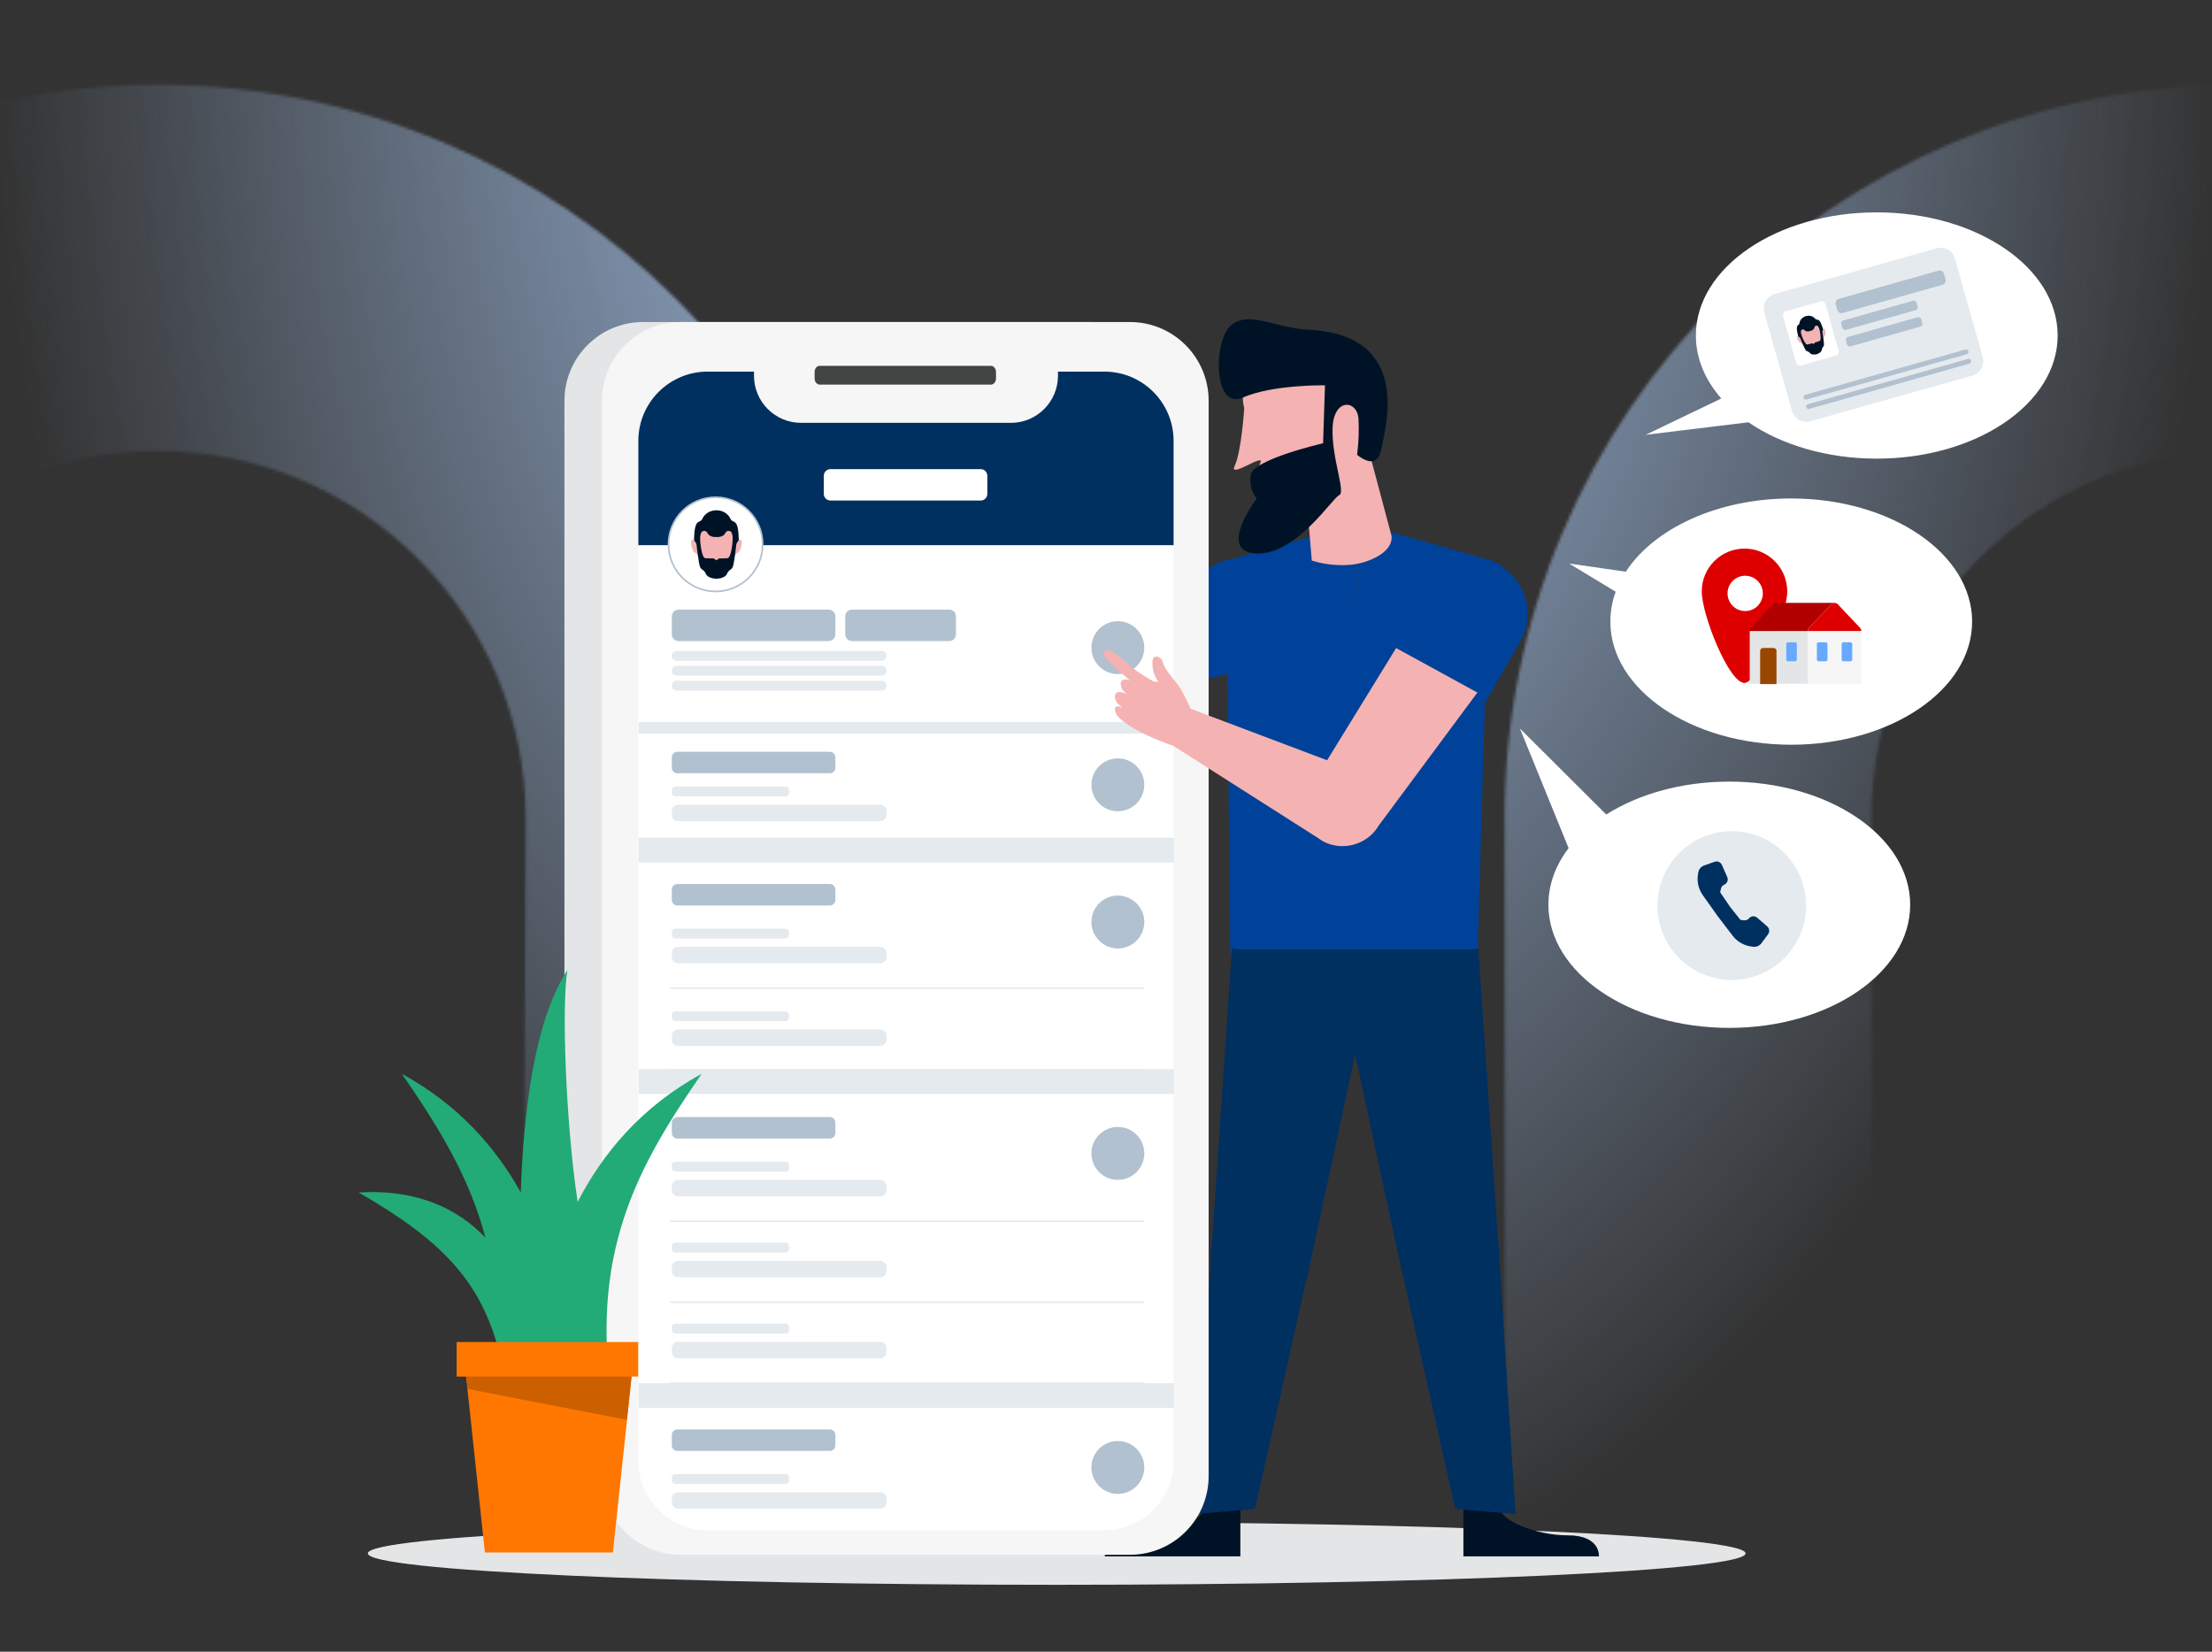 <?xml version="1.0" encoding="UTF-8"?>
<svg xmlns="http://www.w3.org/2000/svg" width="750" height="560" viewBox="0 0 750 560" fill="none">
  <rect x="0" y="0" width="750" height="560" fill="#333333" stroke="none"/>
  <g clip-path="url(#clip0_0_16227)">
    <g clip-path="url(#clip1_0_16227)">
      <mask id="mask0_0_16227" style="mask-type:alpha" maskUnits="userSpaceOnUse" x="-196" y="-1304" width="1911" height="2577">
        <path fill-rule="evenodd" clip-rule="evenodd" d="M1340.08 -364.502V-833.932L1104.36 -1304L869.28 -833.932V-364.502H986.454V-804.933L1104.36 -1039.76L1222.33 -804.933V-364.502H1340.08ZM-196 -95.249H1714.99V-219.466H-196V-95.249ZM1715 153.5C1508.79 153.5 1341.78 320.355 1341.78 526.151V1272.41C1303.92 1212.4 1261.34 1153.29 1217.21 1098.22L1216.28 526.151C1216.28 251.172 1439.57 28.104 1715 28.104V153.5ZM1008.31 277.456C1008.31 140.205 896.87 28.767 759.11 28.767C621.668 28.767 510.166 140.205 510.166 277.456L510.357 539.879C552.39 557.215 593.976 576.048 634.957 596.475L634.479 277.456C634.479 208.655 690.309 152.857 759.11 152.857C828.101 152.857 883.868 208.655 883.868 277.456L884.315 746.791C927.175 777.415 968.794 809.76 1008.72 843.57L1008.31 277.456ZM53.486 28.767C190.959 28.767 302.461 140.205 302.461 277.456V493.959C261.512 480.448 219.862 468.306 177.448 457.567L178.244 277.456C178.244 208.655 122.254 152.857 53.486 152.857C-15.57 152.857 -71.305 208.655 -71.305 277.456L-71.114 412.125C-112.541 407.6 -153.681 404.095 -196 402.246L-195.649 277.456C-195.649 140.205 -84.179 28.767 53.486 28.767Z" fill="#E5F0FF"></path>
      </mask>
      <g mask="url(#mask0_0_16227)">
        <rect width="750" height="560" fill="url(#paint0_radial_0_16227)"></rect>
      </g>
    </g>
    <path fill-rule="evenodd" clip-rule="evenodd" d="M591.864 526.67C591.864 532.55 487.291 537.317 358.292 537.317C229.293 537.317 124.72 532.55 124.72 526.67C124.72 520.79 229.293 516.022 358.292 516.022C487.291 516.022 591.864 520.79 591.864 526.67" fill="#E4E5E6"></path>
    <path fill-rule="evenodd" clip-rule="evenodd" d="M500.966 323.278H417.148L415.901 203.603H504.49L500.966 323.278Z" fill="#004299"></path>
    <path fill-rule="evenodd" clip-rule="evenodd" d="M460.749 177.244L415.804 190.075C411.981 191.167 409.345 194.662 409.344 198.639V223.013H460.749V177.244Z" fill="#004299"></path>
    <path fill-rule="evenodd" clip-rule="evenodd" d="M460.75 177.244L505.696 190.075C509.519 191.166 512.156 194.662 512.154 198.639V223.013H460.75V177.244Z" fill="#004299"></path>
    <path fill-rule="evenodd" clip-rule="evenodd" d="M418.641 189.694C426.319 189.694 432.543 195.921 432.543 203.603C432.543 211.284 426.319 217.511 418.641 217.511C410.964 217.511 404.74 211.284 404.74 203.603C404.74 195.921 410.964 189.694 418.641 189.694" fill="#004299"></path>
    <path fill-rule="evenodd" clip-rule="evenodd" d="M496.181 511.797V527.677H542.128C542.128 527.677 542.805 520.551 531.653 520.551V520.551C520.501 520.551 508.7 515.3 508.7 511.491V511.491C496.181 511.491 496.181 511.797 496.181 511.797V511.797Z" fill="#001326"></path>
    <path fill-rule="evenodd" clip-rule="evenodd" d="M385.084 520.551C373.936 520.551 374.609 527.677 374.609 527.677V527.677H420.557V511.797H420.598C420.598 511.797 420.598 511.491 408.079 511.491V511.491C408.079 515.3 396.231 520.551 385.084 520.551V520.551Z" fill="#001326"></path>
    <path fill-rule="evenodd" clip-rule="evenodd" d="M425.1 442.364V442.364C415.766 440.993 409.31 432.311 410.68 422.972C410.744 422.54 410.824 422.109 410.921 421.683L417.686 321.557L454.596 326.66L460.012 354.917L443.523 431.615C440.647 439.064 432.998 443.527 425.1 442.364" fill="#003060"></path>
    <path fill-rule="evenodd" clip-rule="evenodd" d="M405.06 513.324L425.527 511.589L443.722 430.353C445.719 421.12 439.855 412.017 430.626 410.02C429.364 409.747 428.075 409.618 426.783 409.635C417.825 409.756 411.449 412.734 410.921 421.697L405.06 513.324Z" fill="#003060"></path>
    <path fill-rule="evenodd" clip-rule="evenodd" d="M493.834 442.364V442.364C503.171 440.99 509.626 432.303 508.252 422.963C508.19 422.533 508.11 422.107 508.014 421.683L501.244 321.557L464.334 326.66L458.909 354.903L475.412 431.601C478.282 439.057 485.934 443.527 493.834 442.364" fill="#003060"></path>
    <path fill-rule="evenodd" clip-rule="evenodd" d="M513.876 513.324L493.398 511.589L475.212 430.353C473.214 421.124 479.073 412.021 488.299 410.021C489.563 409.747 490.853 409.618 492.147 409.635C501.105 409.756 507.481 412.734 508.014 421.697L513.876 513.324Z" fill="#003060"></path>
    <path fill-rule="evenodd" clip-rule="evenodd" d="M498.684 321.915L460.022 354.917L430.271 336.235L422.203 327.11L419.188 321.915H498.684Z" fill="#003060"></path>
    <path fill-rule="evenodd" clip-rule="evenodd" d="M348.614 247.185V247.185C351.913 252.418 358.561 254.419 364.198 251.877L406.814 230.225L390.955 206.942L352.71 229.96C346.847 233.49 344.955 241.107 348.483 246.973C348.526 247.044 348.57 247.115 348.614 247.185" fill="#F5B2B2"></path>
    <path fill-rule="evenodd" clip-rule="evenodd" d="M348.865 247.941L315.733 202.39L325.212 193.97L366.869 231.769C371.845 236.285 372.218 243.983 367.704 248.961C367.01 249.725 366.222 250.398 365.359 250.964C359.935 254.514 352.68 253.184 348.865 247.941" fill="#F5B2B2"></path>
    <path fill-rule="evenodd" clip-rule="evenodd" d="M426.435 191.914L428.42 192.77C430.043 193.47 431.335 194.768 432.027 196.396L440.41 216.075L421.916 226.872L401.912 232.299L387.626 209.042L407.309 194.205C412.809 190.058 420.111 189.184 426.435 191.914" fill="#004299"></path>
    <path fill-rule="evenodd" clip-rule="evenodd" d="M218.059 109.182C203.325 109.182 191.38 121.134 191.38 135.878V135.878V500.438C191.38 515.182 203.325 527.134 218.059 527.134V527.134H370.399C385.133 527.134 397.079 515.182 397.079 500.438V500.438V135.878C397.079 121.135 385.133 109.182 370.399 109.182V109.182H218.059Z" fill="#E4E5E6"></path>
    <path fill-rule="evenodd" clip-rule="evenodd" d="M230.783 109.182C216.049 109.182 204.104 121.134 204.104 135.878V135.878V500.438C204.104 515.182 216.049 527.134 230.783 527.134V527.134H383.123C397.858 527.134 409.802 515.182 409.802 500.438V500.438V135.878C409.802 121.135 397.858 109.182 383.123 109.182V109.182H230.783Z" fill="#F6F6F6"></path>
    <path fill-rule="evenodd" clip-rule="evenodd" d="M277.939 124.034C276.981 124.034 276.204 124.958 276.204 126.098V126.098V128.333C276.204 129.473 276.981 130.398 277.939 130.398V130.398H335.966C336.924 130.398 337.701 129.473 337.701 128.333V128.333V126.098C337.701 124.958 336.924 124.034 335.966 124.034V124.034H277.939Z" fill="#424444"></path>
    <path fill-rule="evenodd" clip-rule="evenodd" d="M502.695 239.736L469.527 220.704L482.209 198.584C487.462 189.421 499.145 186.253 508.304 191.509C517.463 196.764 520.629 208.453 515.376 217.616L502.695 239.736Z" fill="#004299"></path>
    <path fill-rule="evenodd" clip-rule="evenodd" d="M433.795 121.074C417.748 125.711 421.87 138.337 421.87 138.337V138.337C421.87 138.337 420.96 153.056 418.615 158.004V158.004C417.515 160.324 420.353 158.999 423.106 157.672V157.672C425.602 156.47 428.029 155.268 427.386 156.783V156.783L427.369 156.786C426.017 159.974 425.646 173.734 428.207 175.882V175.882C432.119 179.129 443.345 173.183 443.345 173.183V173.183L444.781 190.069C448.997 191.36 453.417 191.844 457.811 191.498V191.498C463.605 191.033 472.581 187.368 471.788 181.61V181.61L457.817 129.124C457.817 129.124 452.115 120.055 440.654 120.055V120.055C438.56 120.055 436.274 120.358 433.795 121.074V121.074Z" fill="#F5B2B2"></path>
    <path fill-rule="evenodd" clip-rule="evenodd" d="M417.38 110.284C411.356 115.394 411.284 139.247 421.383 134.795V134.795C431.484 130.343 449.249 130.636 449.249 130.636V130.636L448.604 150.29C448.604 150.29 424.884 155.708 424.093 161.013V161.013C423.302 166.317 426.111 168.987 426.111 168.987V168.987C426.111 168.987 412.404 187.082 425.943 187.657V187.657C439.482 188.232 451.781 168.8 454.078 167.867V167.867C456.375 166.933 451.394 155.097 451.826 144.949V144.949C452.259 134.799 460.31 135.524 460.623 142.203V142.203C460.813 146.205 460.651 150.219 460.138 154.194V154.194C460.138 154.194 466.755 159.999 468.202 152.761V152.761C469.65 145.522 479.321 113.643 443.897 111.815V111.815C435.631 111.388 428.811 108.246 423.395 108.246V108.246C421.15 108.246 419.145 108.786 417.38 110.284V110.284Z" fill="#001326"></path>
    <path fill-rule="evenodd" clip-rule="evenodd" d="M386.858 219.578C386.858 224.531 382.846 228.545 377.896 228.545C372.946 228.545 368.934 224.531 368.934 219.578C368.934 214.626 372.946 210.612 377.896 210.612C382.846 210.612 386.858 214.626 386.858 219.578" fill="#B2C1CF"></path>
    <path fill-rule="evenodd" clip-rule="evenodd" d="M216.44 495.34C216.44 508.31 226.95 518.824 239.914 518.824H374.447C387.411 518.824 397.921 508.31 397.921 495.34V184.834H216.44V495.34Z" fill="white"></path>
    <path fill-rule="evenodd" clip-rule="evenodd" d="M374.447 125.994H358.712V127.396C358.712 136.216 351.565 143.366 342.748 143.366H271.612C262.796 143.366 255.649 136.216 255.649 127.396V125.994H239.914C226.95 125.994 216.44 136.509 216.44 149.478V184.835H397.921V149.478C397.921 136.509 387.411 125.994 374.447 125.994" fill="#003060"></path>
    <path fill-rule="evenodd" clip-rule="evenodd" d="M258.59 184.554C258.59 193.374 251.443 200.525 242.626 200.525C233.81 200.525 226.663 193.374 226.663 184.554C226.663 175.734 233.81 168.583 242.626 168.583C251.443 168.583 258.59 175.734 258.59 184.554" fill="white"></path>
    <path fill-rule="evenodd" clip-rule="evenodd" d="M242.626 168.303C233.655 168.303 226.382 175.579 226.382 184.554C226.382 193.529 233.655 200.805 242.626 200.805C251.597 200.805 258.869 193.529 258.869 184.554C258.869 175.579 251.597 168.303 242.626 168.303ZM242.626 168.863C251.288 168.863 258.309 175.888 258.309 184.554C258.309 193.22 251.288 200.245 242.626 200.245C233.964 200.245 226.942 193.22 226.942 184.554C226.942 175.888 233.964 168.863 242.626 168.863Z" fill="#B2C1CF"></path>
    <path fill-rule="evenodd" clip-rule="evenodd" d="M242.906 177.344C243.01 177.344 243.114 177.348 243.217 177.355C244.474 177.383 247.284 177.54 248.274 178.366C249.073 179.031 248.885 180.98 248.624 182.372C248.98 183.444 249.178 184.633 249.178 185.886C249.178 190.603 246.37 194.427 242.906 194.427C239.442 194.427 236.634 190.603 236.634 185.886C236.634 184.87 236.764 183.896 237.003 182.993C236.701 181.639 236.299 179.138 237.226 178.366C238.31 177.463 241.57 177.359 242.595 177.349L242.594 177.349C242.594 177.349 242.633 177.349 242.705 177.349C242.771 177.346 242.839 177.344 242.906 177.344ZM236.651 188.404C236.651 188.404 236.536 184.05 235.33 183.188C234.124 182.326 234.253 184.353 234.425 184.999C234.44 185.056 234.457 185.119 234.474 185.187L234.474 185.188C234.654 185.888 234.964 187.09 235.569 187.326C236.234 187.585 236.651 188.404 236.651 188.404ZM250.499 183.188C249.293 184.05 249.178 188.404 249.178 188.404C249.178 188.404 249.595 187.585 250.26 187.326C250.865 187.09 251.174 185.893 251.354 185.191C251.372 185.122 251.389 185.057 251.404 184.999C251.576 184.353 251.705 182.326 250.499 183.188Z" fill="#F5B2B2"></path>
    <path fill-rule="evenodd" clip-rule="evenodd" d="M236.052 177.822C235.308 179.244 235.33 183.188 235.33 183.188C235.33 183.188 236.148 184.126 236.167 184.762C236.252 185.597 236.634 188.712 236.957 190.489C237.28 192.267 237.404 192.59 238.023 193.044C238.899 193.635 239.091 194.058 239.265 194.444C239.348 194.628 239.427 194.803 239.574 194.984C240.64 196.243 242.906 196.211 242.906 196.211C242.906 196.211 242.906 196.211 242.906 196.211V196.211C242.906 196.211 245.172 196.243 246.239 194.984C246.385 194.803 246.464 194.628 246.547 194.445C246.722 194.059 246.913 193.636 247.79 193.044C248.403 192.59 248.533 192.267 248.856 190.489C249.18 188.712 249.562 185.597 249.645 184.762C249.664 184.126 250.482 183.188 250.482 183.188C250.482 183.188 250.504 179.244 249.761 177.822C249.385 177.101 248.991 176.929 248.619 176.765C248.257 176.606 247.915 176.456 247.628 175.818C247.046 174.525 245.423 173.005 242.906 173.005C242.906 173.016 242.906 173.026 242.906 173.037V173.005C240.39 173.005 238.765 174.525 238.184 175.818C237.898 176.456 237.556 176.606 237.194 176.765C236.822 176.929 236.429 177.102 236.052 177.822ZM242.906 182.064V182.065C242.013 182.166 241.113 181.932 240.382 181.41C240.196 181.251 240.07 181.037 239.944 180.825C239.661 180.347 239.382 179.876 238.443 180.048C237.123 180.289 237.393 183.241 237.467 184.057C237.469 184.08 237.471 184.101 237.473 184.121C237.538 184.832 237.983 189.035 239.118 189.261C240.414 189.357 242.03 189.325 242.03 189.325C242.03 189.325 242.525 189.875 242.906 189.875C242.906 189.882 242.906 189.888 242.906 189.895V189.875C243.287 189.875 243.782 189.325 243.782 189.325C243.782 189.325 245.398 189.357 246.694 189.261C247.829 189.035 248.275 184.832 248.339 184.121C248.341 184.101 248.343 184.08 248.345 184.057C248.419 183.241 248.689 180.289 247.369 180.048C246.43 179.876 246.151 180.347 245.868 180.825C245.742 181.037 245.616 181.251 245.43 181.41C244.699 181.933 243.799 182.166 242.906 182.065C242.906 182.065 242.906 182.064 242.906 182.064Z" fill="#001326"></path>
    <path fill-rule="evenodd" clip-rule="evenodd" d="M280.971 217.337H230.047C228.797 217.337 227.783 216.322 227.783 215.071V208.955C227.783 207.704 228.797 206.689 230.047 206.689H280.971C282.221 206.689 283.235 207.704 283.235 208.955V215.071C283.235 216.322 282.221 217.337 280.971 217.337ZM281.362 262.168H229.656C228.621 262.168 227.783 261.329 227.783 260.293V256.757C227.783 255.721 228.621 254.883 229.656 254.883H281.362C282.397 254.883 283.235 255.721 283.235 256.757V260.293C283.235 261.329 282.397 262.168 281.362 262.168ZM229.656 306.998H281.362C282.397 306.998 283.235 306.16 283.235 305.124V301.588C283.235 300.552 282.397 299.713 281.362 299.713H229.656C228.621 299.713 227.783 300.552 227.783 301.588V305.124C227.783 306.16 228.621 306.998 229.656 306.998ZM321.884 217.337H288.836C287.599 217.337 286.596 216.333 286.596 215.095V208.931C286.596 207.693 287.599 206.689 288.836 206.689H321.884C323.121 206.689 324.124 207.693 324.124 208.931V215.095C324.124 216.333 323.121 217.337 321.884 217.337ZM379.017 228.544C383.966 228.544 387.979 224.53 387.979 219.578C387.979 214.626 383.966 210.612 379.017 210.612C374.067 210.612 370.055 214.626 370.055 219.578C370.055 224.53 374.067 228.544 379.017 228.544ZM387.979 266.09C387.979 271.042 383.966 275.056 379.017 275.056C374.067 275.056 370.055 271.042 370.055 266.09C370.055 261.138 374.067 257.124 379.017 257.124C383.966 257.124 387.979 261.138 387.979 266.09ZM379.017 321.568C383.966 321.568 387.979 317.554 387.979 312.602C387.979 307.65 383.966 303.636 379.017 303.636C374.067 303.636 370.055 307.65 370.055 312.602C370.055 317.554 374.067 321.568 379.017 321.568ZM387.979 391.056C387.979 396.008 383.966 400.022 379.017 400.022C374.067 400.022 370.055 396.008 370.055 391.056C370.055 386.104 374.067 382.09 379.017 382.09C383.966 382.09 387.979 386.104 387.979 391.056ZM379.017 506.496C383.966 506.496 387.979 502.482 387.979 497.529C387.979 492.577 383.966 488.563 379.017 488.563C374.067 488.563 370.055 492.577 370.055 497.529C370.055 502.482 374.067 506.496 379.017 506.496ZM281.362 386.013H229.656C228.621 386.013 227.783 385.174 227.783 384.138V380.602C227.783 379.567 228.621 378.728 229.656 378.728H281.362C282.397 378.728 283.235 379.567 283.235 380.602V384.138C283.235 385.174 282.397 386.013 281.362 386.013ZM229.656 491.926H281.362C282.397 491.926 283.235 491.087 283.235 490.051V486.515C283.235 485.48 282.397 484.641 281.362 484.641H229.656C228.621 484.641 227.783 485.48 227.783 486.515V490.051C227.783 491.087 228.621 491.926 229.656 491.926Z" fill="#B2C1CF"></path>
    <path fill-rule="evenodd" clip-rule="evenodd" d="M332.502 169.704H281.579C280.329 169.704 279.314 168.689 279.314 167.438V161.322C279.314 160.071 280.329 159.057 281.579 159.057H332.502C333.752 159.057 334.767 160.071 334.767 161.322V167.438C334.767 168.689 333.752 169.704 332.502 169.704" fill="white"></path>
    <path fill-rule="evenodd" clip-rule="evenodd" d="M298.919 224.062H229.463C228.535 224.062 227.783 223.309 227.783 222.38C227.783 221.452 228.535 220.699 229.463 220.699H298.919C299.847 220.699 300.599 221.452 300.599 222.38C300.599 223.309 299.847 224.062 298.919 224.062ZM266.31 270.013H229.025C228.339 270.013 227.783 269.457 227.783 268.771V267.893C227.783 267.207 228.339 266.651 229.025 266.651H266.31C266.996 266.651 267.552 267.207 267.552 267.893V268.771C267.552 269.457 266.996 270.013 266.31 270.013ZM229.952 278.419H298.43C299.628 278.419 300.599 277.447 300.599 276.249V274.985C300.599 273.787 299.628 272.815 298.43 272.815H229.952C228.754 272.815 227.783 273.787 227.783 274.985V276.249C227.783 277.447 228.754 278.419 229.952 278.419ZM266.31 318.206H229.025C228.339 318.206 227.783 317.65 227.783 316.964V316.086C227.783 315.4 228.339 314.844 229.025 314.844H266.31C266.996 314.844 267.552 315.4 267.552 316.086V316.964C267.552 317.65 266.996 318.206 266.31 318.206ZM229.952 326.612H298.43C299.628 326.612 300.599 325.64 300.599 324.442V323.179C300.599 321.98 299.628 321.008 298.43 321.008H229.952C228.754 321.008 227.783 321.98 227.783 323.179V324.442C227.783 325.64 228.754 326.612 229.952 326.612ZM266.31 346.226H229.025C228.339 346.226 227.783 345.67 227.783 344.983V344.106C227.783 343.419 228.339 342.863 229.025 342.863H266.31C266.996 342.863 267.552 343.419 267.552 344.106V344.983C267.552 345.67 266.996 346.226 266.31 346.226ZM229.952 354.631H298.43C299.628 354.631 300.599 353.66 300.599 352.461V351.198C300.599 349.999 299.628 349.027 298.43 349.027H229.952C228.754 349.027 227.783 349.999 227.783 351.198V352.461C227.783 353.66 228.754 354.631 229.952 354.631ZM298.919 229.105H229.463C228.535 229.105 227.783 228.352 227.783 227.424C227.783 226.495 228.535 225.743 229.463 225.743H298.919C299.847 225.743 300.599 226.495 300.599 227.424C300.599 228.352 299.847 229.105 298.919 229.105ZM229.463 234.148H298.919C299.847 234.148 300.599 233.396 300.599 232.467C300.599 231.539 299.847 230.786 298.919 230.786H229.463C228.535 230.786 227.783 231.539 227.783 232.467C227.783 233.396 228.535 234.148 229.463 234.148ZM266.31 397.221H229.025C228.339 397.221 227.783 396.665 227.783 395.978V395.101C227.783 394.414 228.339 393.858 229.025 393.858H266.31C266.996 393.858 267.552 394.414 267.552 395.101V395.978C267.552 396.665 266.996 397.221 266.31 397.221ZM229.952 405.626H298.43C299.628 405.626 300.599 404.655 300.599 403.456V402.193C300.599 400.994 299.628 400.023 298.43 400.023H229.952C228.754 400.023 227.783 400.994 227.783 402.193V403.456C227.783 404.655 228.754 405.626 229.952 405.626ZM266.31 503.134H229.025C228.338 503.134 227.783 502.578 227.783 501.891V501.014C227.783 500.327 228.338 499.771 229.025 499.771H266.31C266.996 499.771 267.552 500.327 267.552 501.014V501.891C267.552 502.578 266.996 503.134 266.31 503.134ZM229.952 511.539H298.43C299.628 511.539 300.599 510.568 300.599 509.369V508.106C300.599 506.907 299.628 505.935 298.43 505.935H229.952C228.754 505.935 227.783 506.907 227.783 508.106V509.369C227.783 510.568 228.754 511.539 229.952 511.539ZM266.31 424.68H229.025C228.339 424.68 227.783 424.124 227.783 423.437V422.56C227.783 421.873 228.339 421.317 229.025 421.317H266.31C266.996 421.317 267.552 421.873 267.552 422.56V423.437C267.552 424.124 266.996 424.68 266.31 424.68ZM229.952 433.085H298.43C299.628 433.085 300.599 432.114 300.599 430.915V429.652C300.599 428.453 299.628 427.481 298.43 427.481H229.952C228.754 427.481 227.783 428.453 227.783 429.652V430.915C227.783 432.114 228.754 433.085 229.952 433.085Z" fill="#E5EAEF"></path>
    <path fill-rule="evenodd" clip-rule="evenodd" d="M216.58 248.718H398.061V244.795H216.58V248.718Z" fill="#E5EAEF"></path>
    <path fill-rule="evenodd" clip-rule="evenodd" d="M216.58 292.428H398.061V284.022H216.58V292.428Z" fill="#E5EAEF"></path>
    <path fill-rule="evenodd" clip-rule="evenodd" d="M216.58 370.882H398.061V362.477H216.58V370.882Z" fill="#E5EAEF"></path>
    <path fill-rule="evenodd" clip-rule="evenodd" d="M216.58 477.356H398.061V468.95H216.58V477.356Z" fill="#E5EAEF"></path>
    <path fill-rule="evenodd" clip-rule="evenodd" d="M387.979 334.738V335.298H227.223V334.738H387.979Z" fill="#E5EAEF"></path>
    <path d="M227.223 362.757H387.979" stroke="#E5EAEF" stroke-width="0.56"></path>
    <path fill-rule="evenodd" clip-rule="evenodd" d="M387.979 413.752V414.312H227.223V413.752H387.979Z" fill="#E5EAEF"></path>
    <path fill-rule="evenodd" clip-rule="evenodd" d="M387.979 441.211V441.771H227.223V441.211H387.979Z" fill="#E5EAEF"></path>
    <path fill-rule="evenodd" clip-rule="evenodd" d="M266.31 452.139H229.025C228.338 452.139 227.783 451.583 227.783 450.896V450.019C227.783 449.332 228.338 448.776 229.025 448.776H266.31C266.996 448.776 267.552 449.332 267.552 450.019V450.896C267.552 451.583 266.996 452.139 266.31 452.139" fill="#E5EAEF"></path>
    <path fill-rule="evenodd" clip-rule="evenodd" d="M298.43 460.544H229.952C228.754 460.544 227.783 459.573 227.783 458.374V457.111C227.783 455.912 228.754 454.94 229.952 454.94H298.43C299.628 454.94 300.599 455.912 300.599 457.111V458.374C300.599 459.573 299.628 460.544 298.43 460.544" fill="#E5EAEF"></path>
    <path fill-rule="evenodd" clip-rule="evenodd" d="M387.979 468.67V469.23H227.223V468.67H387.979Z" fill="#E5EAEF"></path>
    <path fill-rule="evenodd" clip-rule="evenodd" d="M453.371 286.752C451.909 286.576 450.469 286.163 449.108 285.498C449.028 285.459 448.949 285.419 448.87 285.378C448.167 285.016 447.514 284.599 446.914 284.137L397.733 252.822C397.554 252.75 397.325 252.658 397.055 252.548L397.031 252.624C397.031 252.624 390.42 250.304 384.952 247.241C384.758 247.142 384.575 247.046 384.402 246.953C384.163 246.824 383.943 246.686 383.741 246.539C381.81 245.375 380.112 244.127 379.033 242.873C378.477 242.402 377.976 241.009 378.05 240.273C378.194 239.16 379.28 239.338 380.695 240.013C379.962 239.448 379.34 238.918 378.874 238.443C378.325 237.91 377.919 236.431 378.067 235.68C378.387 234.269 380.246 234.351 382.235 235.443C381.678 234.998 381.199 234.577 380.822 234.193C380.272 233.66 379.867 232.181 380.014 231.43C380.282 230.255 381.614 230.116 383.201 230.732C379.102 227.449 374.432 223.394 374.299 221.861C374.062 219.116 377.273 220.313 381.829 224.576C384.727 227.287 388.717 229.703 391.238 231.103C391.739 231.07 392.258 231.116 392.795 231.257C391.151 228.839 390.691 226.824 390.741 224.334C390.799 221.464 393.908 222.628 394.304 224.57C394.644 226.24 396.522 228.59 398.379 230.913C398.681 231.292 398.984 231.67 399.279 232.045C400.658 233.795 402.598 237.854 403.769 240.44L403.825 240.345L449.969 257.761L473.371 219.717L500.926 234.807L467.427 279.951C467.107 280.498 466.746 281.024 466.347 281.525C463.178 285.509 458.137 287.378 453.371 286.752Z" fill="#F5B2B2"></path>
    <path fill-rule="evenodd" clip-rule="evenodd" d="M176.578 404.277C168.167 389.164 155.459 374.523 136.276 364.09V364.09C148.108 381.317 158.987 398.379 164.579 419.608V419.608C155.675 410.276 142.129 403.076 121.621 404.304V404.304C150.703 421.014 162.045 434.48 168.448 455.353V455.353C168.22 462.658 167.425 470.446 165.972 478.806V478.806C159.008 518.873 177.237 495.183 187.082 480.329V480.329C196.928 495.183 215.156 518.873 208.193 478.806V478.806C198.817 424.846 216.846 394.728 237.889 364.09V364.09C217.34 375.264 204.221 391.27 195.856 407.511V407.511C191.883 381.298 190.331 340.875 192.396 328.9V328.9C181.352 345.774 177.501 376.203 176.578 404.277V404.277Z" fill="#22AA77"></path>
    <path fill-rule="evenodd" clip-rule="evenodd" d="M154.84 454.997V466.728H158.045L164.407 526.355H207.803L214.165 466.728H216.394V454.997H154.84Z" fill="#FF7700"></path>
    <path fill-rule="evenodd" clip-rule="evenodd" d="M158.129 466.728L158.563 470.906L212.549 481.389L214.094 466.728H158.129Z" fill="#CC5F00"></path>
    <path fill-rule="evenodd" clip-rule="evenodd" d="M607.334 252.497C641.208 252.497 668.668 233.806 668.668 210.749C668.668 187.691 641.208 169 607.334 169C582.308 169 560.784 179.202 551.246 193.829L532 191.053L547.816 200.625C546.63 203.866 546 207.257 546 210.749C546 233.806 573.46 252.497 607.334 252.497Z" fill="white"></path>
    <path fill-rule="evenodd" clip-rule="evenodd" d="M531.848 287.56C527.472 293.305 525 299.831 525 306.749C525 329.807 552.459 348.498 586.333 348.498C620.208 348.498 647.667 329.807 647.667 306.749C647.667 283.691 620.208 265 586.333 265C570.22 265 555.557 269.23 544.612 276.147L515.346 247L531.848 287.56Z" fill="white"></path>
    <path fill-rule="evenodd" clip-rule="evenodd" d="M636.334 155.497C670.208 155.497 697.667 136.806 697.667 113.749C697.667 90.691 670.208 72 636.334 72C602.459 72 575 90.691 575 113.749C575 121.552 578.145 128.854 583.618 135.102L558 147.415L592.828 143.177C603.938 150.786 619.328 155.497 636.334 155.497Z" fill="white"></path>
    <path fill-rule="evenodd" clip-rule="evenodd" d="M668.776 127.314L613.858 142.831C611.17 143.591 608.375 142.027 607.616 139.337L598.192 105.955C597.433 103.265 598.996 100.469 601.685 99.709L656.603 84.192C659.29 83.432 662.085 84.996 662.844 87.686L672.268 121.068C673.028 123.757 671.464 126.554 668.776 127.314" fill="#E5EAEF"></path>
    <path fill-rule="evenodd" clip-rule="evenodd" d="M622.492 120.56L610.661 123.903C609.96 124.101 609.232 123.693 609.035 122.993L604.566 107.164C604.369 106.463 604.775 105.734 605.476 105.536L617.307 102.194C618.007 101.995 618.735 102.403 618.933 103.104L623.402 118.934C623.6 119.634 623.192 120.362 622.492 120.56" fill="white"></path>
    <path fill-rule="evenodd" clip-rule="evenodd" d="M612.833 109.637C612.833 109.637 612.853 109.631 612.891 109.62L612.892 109.62C612.929 109.608 612.967 109.596 613.006 109.585C613.064 109.568 613.123 109.554 613.182 109.541C613.888 109.359 615.473 109.006 616.153 109.31C616.702 109.554 616.904 110.668 616.978 111.484C617.344 112.024 617.641 112.655 617.837 113.352C618.578 115.976 617.617 118.546 615.689 119.09C613.762 119.636 611.599 117.949 610.858 115.324C610.698 114.759 610.617 114.196 610.608 113.656C610.228 112.951 609.611 111.622 610.006 111.047C610.467 110.374 612.264 109.804 612.833 109.637L612.833 109.637ZM611.263 116.722C611.263 116.722 610.515 114.318 609.708 114.027C608.902 113.738 609.292 114.844 609.489 115.177C609.507 115.207 609.526 115.239 609.546 115.275C609.757 115.636 610.117 116.257 610.492 116.292C610.902 116.332 611.263 116.722 611.263 116.722ZM618.149 111.643C617.613 112.312 618.233 114.753 618.233 114.753C618.233 114.753 618.337 114.232 618.666 113.983C618.966 113.756 618.949 113.037 618.939 112.619C618.938 112.579 618.937 112.542 618.937 112.508C618.931 112.122 618.684 110.973 618.149 111.643Z" fill="#F5B2B2"></path>
    <path fill-rule="evenodd" clip-rule="evenodd" d="M616.895 108.773C617.532 109.447 618.139 111.645 618.139 111.645C618.139 111.645 617.831 112.296 617.92 112.653C618.006 113.13 618.282 114.924 618.382 115.964C618.481 117.004 618.459 117.204 618.19 117.552C617.795 118.02 617.755 118.285 617.718 118.528C617.701 118.643 617.684 118.752 617.631 118.875C617.237 119.739 615.984 120.079 615.969 120.083C615.969 120.083 615.969 120.083 615.969 120.083C615.969 120.083 614.714 120.457 613.923 119.923C613.812 119.846 613.741 119.761 613.666 119.672C613.508 119.485 613.335 119.279 612.755 119.088C612.339 118.933 612.219 118.773 611.761 117.835C611.302 116.896 610.599 115.223 610.421 114.772C610.311 114.42 609.708 114.027 609.708 114.027C609.708 114.027 609.076 111.837 609.267 110.929C609.364 110.469 609.556 110.311 609.737 110.161C609.913 110.016 610.08 109.878 610.139 109.478C610.258 108.667 610.924 107.566 612.324 107.171C612.324 107.171 612.324 107.171 612.324 107.171C613.725 106.775 614.866 107.365 615.393 107.993C615.653 108.303 615.867 108.333 616.094 108.365C616.327 108.397 616.573 108.431 616.895 108.773ZM614.978 116.571L614.974 116.558C615.187 116.498 615.375 116.114 615.375 116.114C615.375 116.114 616.28 115.878 616.985 115.62C617.581 115.316 617.169 112.907 617.093 112.501C617.091 112.49 617.089 112.478 617.087 112.465C617 111.999 616.686 110.314 615.914 110.388C615.364 110.44 615.283 110.746 615.201 111.056C615.164 111.194 615.127 111.333 615.049 111.45C614.724 111.856 614.26 112.127 613.747 112.211L613.747 112.211C613.266 112.408 612.73 112.42 612.24 112.244C612.111 112.185 612.007 112.086 611.904 111.987C611.672 111.766 611.443 111.548 610.947 111.791C610.249 112.134 610.868 113.744 611.036 114.18C611.04 114.19 611.044 114.2 611.047 114.21C611.195 114.595 612.103 116.864 612.77 116.811C613.506 116.661 614.4 116.39 614.4 116.39C614.4 116.39 614.762 116.618 614.974 116.558C614.975 116.562 614.977 116.567 614.978 116.571Z" fill="#001326"></path>
    <path fill-rule="evenodd" clip-rule="evenodd" d="M658.638 96.551L624.77 106.12C623.984 106.343 623.165 105.884 622.943 105.098L622.395 103.156C622.173 102.37 622.631 101.552 623.417 101.328L657.285 91.759C658.071 91.537 658.889 91.995 659.112 92.781L659.66 94.723C659.882 95.51 659.424 96.329 658.638 96.551ZM649.496 105.169L625.894 111.838C625.358 111.99 624.801 111.678 624.65 111.142L624.296 109.889C624.144 109.353 624.456 108.796 624.992 108.644L648.594 101.975C649.13 101.824 649.687 102.136 649.837 102.672L650.191 103.925C650.343 104.46 650.031 105.018 649.496 105.169ZM627.472 117.428L651.074 110.759C651.609 110.608 651.921 110.051 651.769 109.514L651.415 108.261C651.265 107.726 650.707 107.413 650.172 107.565L626.57 114.234C626.034 114.386 625.722 114.943 625.874 115.478L626.228 116.732C626.379 117.268 626.936 117.58 627.472 117.428ZM666.825 120.104L612.549 135.441C612.108 135.565 611.649 135.309 611.525 134.868C611.401 134.427 611.657 133.968 612.098 133.844L666.374 118.507C666.814 118.383 667.273 118.639 667.398 119.08C667.522 119.521 667.266 119.98 666.825 120.104ZM613.45 138.635L667.727 123.299C668.167 123.174 668.424 122.716 668.299 122.275C668.175 121.834 667.716 121.577 667.276 121.702L612.999 137.038C612.559 137.163 612.303 137.621 612.426 138.063C612.551 138.503 613.01 138.76 613.45 138.635Z" fill="#B2C1CF"></path>
    <path fill-rule="evenodd" clip-rule="evenodd" d="M605.981 200.498C605.981 208.504 595.861 231.563 591.49 231.563C586.201 231.563 577 208.504 577 200.498C577 192.491 583.487 186 591.49 186C599.494 186 605.981 192.491 605.981 200.498" fill="#DE0000"></path>
    <path fill-rule="evenodd" clip-rule="evenodd" d="M593.265 213.907H613.051V231.827H593.265V213.907Z" fill="#E4E5E6"></path>
    <path fill-rule="evenodd" clip-rule="evenodd" d="M602.313 204.409C601.882 204.409 601.476 204.574 601.209 204.857V204.857L593.569 212.936C593.371 213.144 593.264 213.403 593.264 213.669V213.669V213.944H613.008V213.669C613.008 213.403 613.116 213.144 613.312 212.936V212.936L620.952 204.857C621.213 204.58 621.609 204.417 622.029 204.41V204.41C622.021 204.41 622.012 204.409 622.002 204.409V204.409H602.313Z" fill="#B10000"></path>
    <path fill-rule="evenodd" clip-rule="evenodd" d="M613.008 213.943H631.052V231.932H613.008V213.943Z" fill="#F6F6F6"></path>
    <path fill-rule="evenodd" clip-rule="evenodd" d="M620.951 204.857L613.312 212.936C613.115 213.145 613.008 213.402 613.008 213.669V213.669V213.943H631.051V213.669C631.051 213.402 630.945 213.145 630.747 212.936V212.936L623.107 204.857C622.846 204.58 622.45 204.417 622.029 204.412V204.412C621.609 204.417 621.213 204.58 620.951 204.857V204.857Z" fill="#DE0000"></path>
    <path fill-rule="evenodd" clip-rule="evenodd" d="M597.804 219.682C597.244 219.682 596.791 220.1 596.791 220.615V220.615V231.932H602.338V220.615C602.338 220.1 601.884 219.682 601.324 219.682V219.682H597.804Z" fill="#994700"></path>
    <path fill-rule="evenodd" clip-rule="evenodd" d="M625.034 217.764C624.706 217.764 624.439 218.028 624.439 218.354V218.354V223.616C624.439 223.942 624.706 224.208 625.034 224.208V224.208H627.425C627.753 224.208 628.02 223.942 628.02 223.616V223.616V218.354C628.02 218.028 627.753 217.764 627.425 217.764V217.764H625.034Z" fill="#66A9FF"></path>
    <path fill-rule="evenodd" clip-rule="evenodd" d="M616.634 217.764C616.306 217.764 616.04 218.028 616.04 218.354V218.354V223.616C616.04 223.942 616.306 224.208 616.634 224.208V224.208H619.025C619.354 224.208 619.62 223.942 619.62 223.616V223.616V218.354C619.62 218.028 619.354 217.764 619.025 217.764V217.764H616.634Z" fill="#66A9FF"></path>
    <path fill-rule="evenodd" clip-rule="evenodd" d="M606.251 217.764C605.923 217.764 605.656 218.028 605.656 218.354V218.354V223.616C605.656 223.942 605.923 224.208 606.251 224.208V224.208H608.642C608.971 224.208 609.237 223.942 609.237 223.616V223.616V218.354C609.237 218.028 608.971 217.764 608.642 217.764V217.764H606.251Z" fill="#66A9FF"></path>
    <path fill-rule="evenodd" clip-rule="evenodd" d="M597.701 201.188C597.701 204.492 595.024 207.171 591.721 207.171C588.418 207.171 585.74 204.492 585.74 201.188C585.74 197.884 588.418 195.205 591.721 195.205C595.024 195.205 597.701 197.884 597.701 201.188" fill="white"></path>
    <path fill-rule="evenodd" clip-rule="evenodd" d="M612.38 307.029C612.38 320.956 601.095 332.246 587.174 332.246C573.253 332.246 561.968 320.956 561.968 307.029C561.968 293.102 573.253 281.812 587.174 281.812C601.095 281.812 612.38 293.102 612.38 307.029" fill="#E5EAEF"></path>
    <path fill-rule="evenodd" clip-rule="evenodd" d="M595.778 311.135C594.961 310.427 593.724 310.525 593.028 311.352C592.636 311.818 592.043 312.065 591.437 312.018L590.313 311.929C590.206 311.921 590.107 311.869 590.04 311.784L586.538 307.386C586.531 307.371 586.524 307.357 586.515 307.343L583.329 302.67C583.269 302.58 583.248 302.471 583.271 302.366L583.518 301.266C583.652 300.672 584.064 300.179 584.624 299.941C585.619 299.521 586.078 298.367 585.643 297.377L583.835 293.258C583.417 292.305 582.336 291.837 581.355 292.181L577.801 293.431C576.76 293.798 576.002 294.703 575.824 295.792L575.716 296.45C575.309 298.928 575.898 301.467 577.353 303.514L582.011 310.065C582.024 310.106 582.043 310.147 582.071 310.183L582.421 310.641L582.505 310.76C582.519 310.779 582.534 310.796 582.551 310.812L587.469 317.247C588.994 319.243 591.245 320.555 593.732 320.898L594.392 320.99C595.485 321.14 596.573 320.683 597.23 319.796L599.474 316.769C600.093 315.933 599.964 314.761 599.177 314.081L595.778 311.135Z" fill="#003060"></path>
  </g>
  <defs>
    <radialGradient id="paint0_radial_0_16227" cx="0" cy="0" r="1" gradientUnits="userSpaceOnUse" gradientTransform="translate(375 -2.18487e-06) rotate(90) scale(560 375)">
      <stop stop-color="#B2D3FF"></stop>
      <stop offset="1" stop-color="#B2D3FF" stop-opacity="0"></stop>
    </radialGradient>
    <clipPath id="clip0_0_16227">
      <rect width="750" height="560" fill="white"></rect>
    </clipPath>
    <clipPath id="clip1_0_16227">
      <rect width="750" height="560" fill="white"></rect>
    </clipPath>
  </defs>
</svg>

